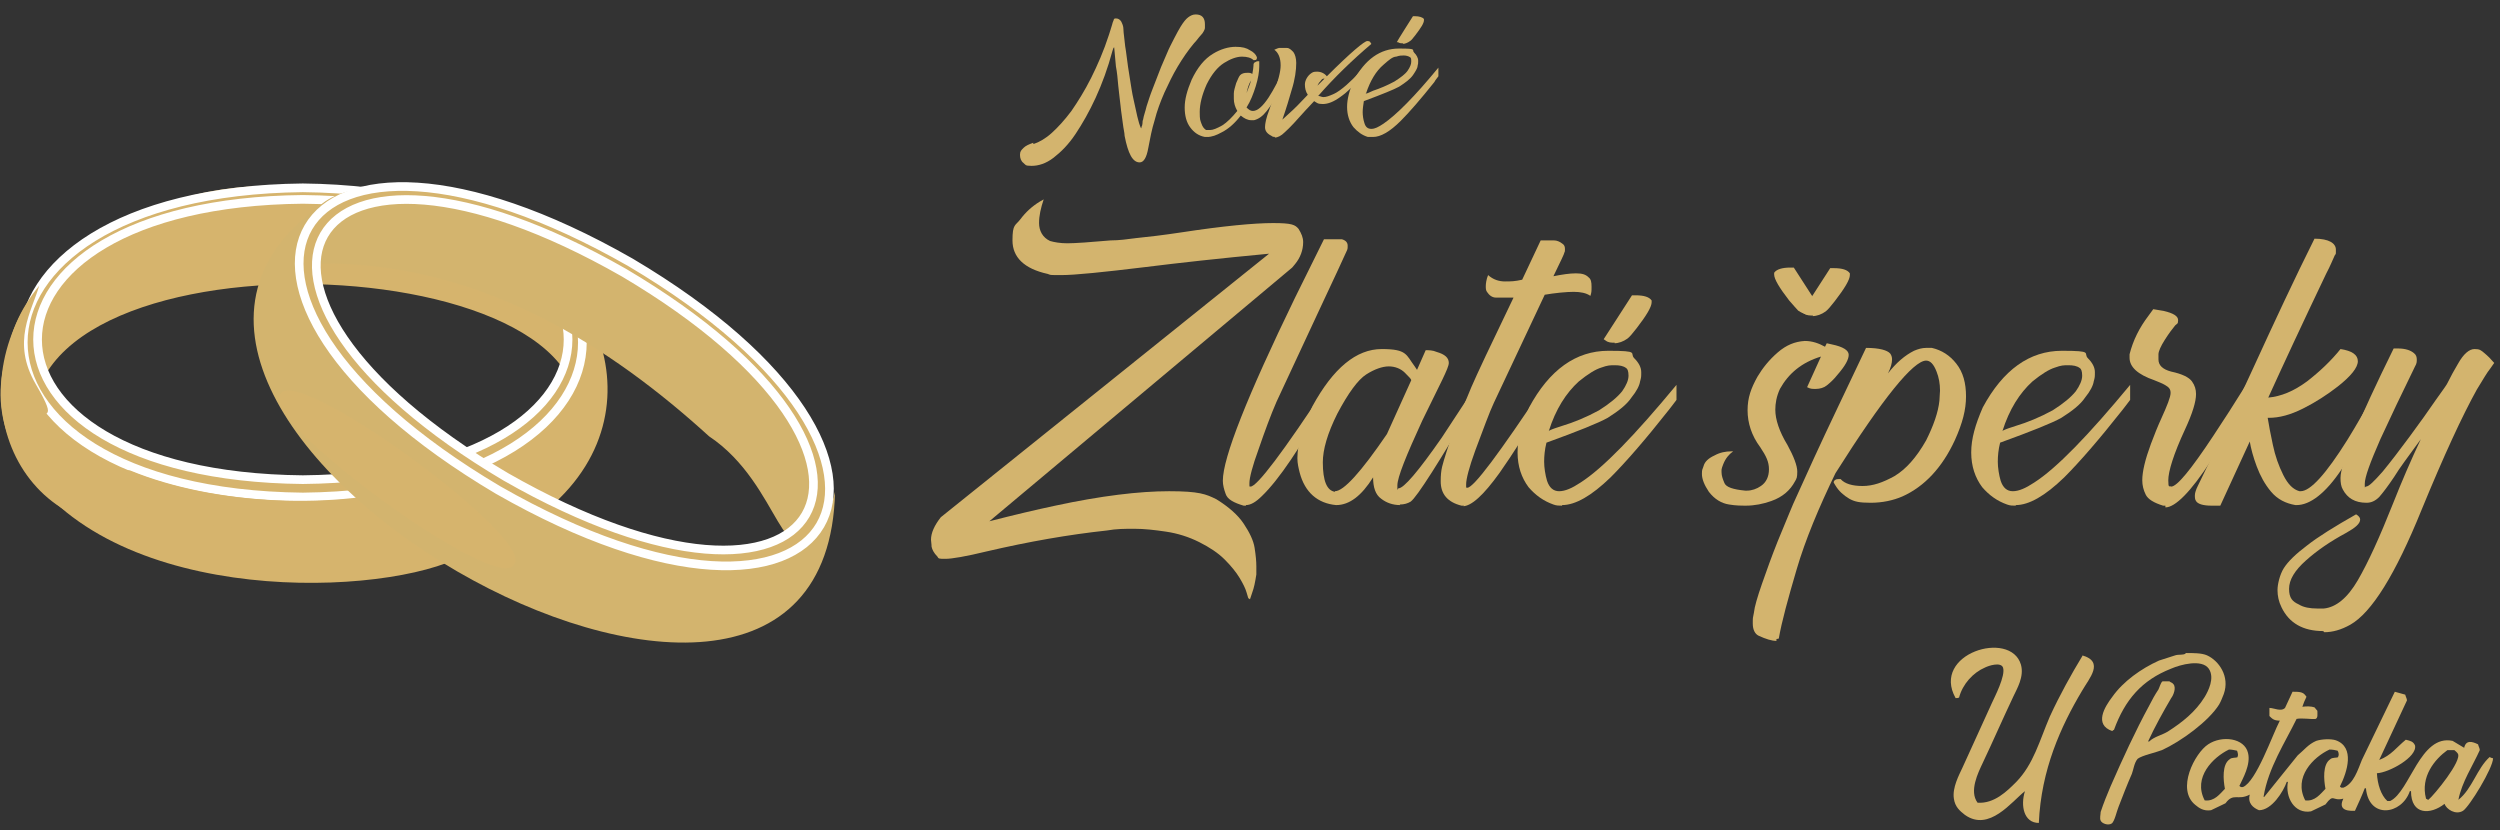 <?xml version="1.0" encoding="UTF-8"?>
<svg id="Vrstva_1" data-name="Vrstva 1" xmlns="http://www.w3.org/2000/svg" version="1.1" viewBox="0 0 432.6 143.7">
  <rect x="0" y="0" width="432.6" height="143.7" fill="#333333" stroke="none"/>
  <defs>
    <style>
      .cls-1, .cls-2, .cls-3, .cls-4 {
        fill: #d6b46d;
      }

      .cls-1, .cls-3, .cls-5, .cls-6, .cls-4 {
        stroke-width: 0px;
      }

      .cls-2 {
        stroke: #fff;
      }

      .cls-2, .cls-7 {
        stroke-miterlimit: 10;
        stroke-width: 1.5px;
      }

      .cls-8, .cls-3, .cls-4 {
        isolation: isolate;
      }

      .cls-3, .cls-4 {
        mix-blend-mode: screen;
      }

      .cls-5, .cls-6 {
        fill: #d3b46e;
      }

      .cls-7 {
        fill: none;
        stroke: #d3b46e;
      }

      .cls-6, .cls-4 {
        fill-rule: evenodd;
      }

      .cls-9 {
        display: none;
      }
    </style>
  </defs>
  <g class="cls-8">
    <g id="main_font" data-name="main font">
      <g class="cls-9">
        <path class="cls-1" d="M210.9,99.9l-.3-1c-.2-.7-.6-1.5-1.2-2.5-.6-1-1.5-2.1-2.6-3.2s-2.6-2.1-4.4-3c-1.8-.9-3.7-1.5-5.7-1.8s-3.8-.5-5.5-.5-3.1,0-4.8.3c-6.5.7-13.4,1.9-20.7,3.6-3.7.9-6.1,1.3-7.2,1.3s-1.2,0-1.4-.4c-.6-.6-.9-1.2-1-1.7,0-.5-.1-.9-.1-1.2,0-1.2.6-2.5,1.7-3.9l56.8-45.6c-8.5.8-15.7,1.6-21.3,2.3-7.4.9-12.3,1.4-14.6,1.4s-1.8,0-2.4-.2c-4.1-.9-6.1-2.9-6.1-5.8s.5-2.5,1.4-3.7,2-2.2,3.3-3l.7-.4c-.5,1.5-.8,2.8-.8,4.1s.6,2.5,1.9,3.1c.7.2,1.7.4,3,.4s4.1-.2,7.5-.5c1.4,0,2.9-.2,4.4-.4,2-.2,4.6-.5,7.9-1,7.2-1.1,12.5-1.6,15.8-1.6s3.8.3,4.4,1c.5.8.8,1.5.8,2.3,0,1.4-.5,2.7-1.4,3.8l-.5.6-52.4,43.9c4.3-1.1,8.1-2,11.4-2.7,7.9-1.7,14.5-2.5,19.7-2.5s6.4.5,8.2,1.4c2.1,1.3,3.7,2.7,4.7,4.2s1.7,2.9,1.9,4.2c.2,1.3.3,2.3.3,3.2v1.4c-.2,1.3-.4,2.3-.7,3.1l-.4,1.2-.3-.2Z"/>
        <path class="cls-1" d="M210.6,83.8h-.4c-1.7-.5-2.8-1.1-3.1-2-.3-.8-.5-1.6-.5-2.3,0-4,4.2-14.6,12.5-31.7l5-10.1h1.3c.9,0,1.5,0,1.8,0,.7.2,1,.6,1,1.1s0,.6-.2,1c-.5,1.1-2,4.4-4.6,9.9l-7.5,16.1c-1,2.3-2,5-3.1,8.2-1.1,3-1.6,5-1.6,5.9s0,.5.2.6c1.1,0,5.6-5.9,13.4-17.8l-.2,2.9c-4.6,8.2-8.3,13.7-11.2,16.5-1.1,1.1-2,1.6-2.8,1.6h0Z"/>
        <path class="cls-1" d="M237.3,83.7c-1.3,0-2.4-.4-3.3-1.1-1-.7-1.4-2-1.4-3.7-2,3.2-4.1,4.8-6.4,4.8-3.2-.3-5.4-2.2-6.3-5.6-.2-.8-.4-1.6-.4-2.5,0-2.5.9-5.5,2.6-9,3.6-6.6,7.6-9.9,12-9.9s4.2,1,5.7,3l.4.6,1.5-3.4c.6,0,1.2,0,1.9.3,1.4.4,2.1,1,2.1,1.9s-1.5,3.6-4.6,10c-2.8,6.1-4.3,9.8-4.3,11.2s0,.5.2.5c.9,0,3.4-2.9,7.5-8.8l6.1-9.3v2.4c-6.6,11.2-10.4,17.2-11.5,18-.5.3-1.1.5-1.9.5h0ZM225.9,81.4c1.5,0,4.5-3.3,9-9.9,1.7-3.8,3.1-6.9,4.2-9.3,0-.2-.4-.6-1.1-1.3-.7-.7-1.7-1.1-2.8-1.1s-2.5.5-3.9,1.4-3.1,3.2-5,6.8c-1.7,3.4-2.5,6.2-2.5,8.4,0,3.2.7,4.9,2.1,5.1h0Z"/>
        <path class="cls-1" d="M248.2,83.8h-.4c-2.4-.6-3.6-2-3.6-4.2s.3-2.8,1-5.1c.7-2.3,2.1-6,4.3-11.2.9-2.1,3.3-7.2,7.3-15.5h-3c-.7,0-1.2-.4-1.6-1-.2-.3-.2-.6-.2-1s.1-1.2.4-1.9c.9.8,1.9,1.1,2.9,1.1s1.7,0,3-.3l3.2-6.8h2.3c.5,0,1,.2,1.5.6.3.2.4.5.4.9s0,.4-.1.6c-.1.2-.7,1.6-1.9,4.1,1.5-.3,2.8-.5,3.9-.5s1.7.2,2.2.7c.4.3.5.8.5,1.6s0,1-.2,1.6c-.7-.5-1.7-.7-2.9-.7s-3.3.2-5,.5c-1.5,3.2-3.1,6.6-4.8,10.2-1.9,4-3.2,6.8-4,8.5s-1.8,4.5-3.2,8.2c-1.1,3-1.6,5-1.6,5.9s0,.5.2.6c1.1,0,5.5-5.9,13.4-17.8l-.2,2.9-1.1,2c-2,3.6-4.2,7-6.5,10.3-2.8,3.9-4.9,5.8-6.4,5.8h.2Z"/>
        <path class="cls-1" d="M265.2,83.8c-.5,0-1,0-1.5-.2-1.7-.6-3.1-1.6-4.3-3-1.2-1.6-1.9-3.6-1.9-6s.7-4.8,2-7.8c3.5-6.5,8.1-9.8,13.7-9.8s3.6.4,4.5,1.3c.8.8,1.2,1.6,1.2,2.4s0,.9-.2,1.6c-.1.7-.6,1.7-1.5,2.8-.8,1.2-2.2,2.3-4.1,3.5-1.6.9-5.1,2.3-10.6,4.3-.3,1.2-.4,2.3-.4,3.3s.2,2.3.5,3.3c.4,1.2,1.1,1.8,2.1,1.8s2.2-.5,3.7-1.5c3.9-2.5,9.4-8.2,16.6-16.9v2.6c-.4.5-.8,1.1-1.3,1.7-4.1,5.2-7.5,9.1-10.1,11.7-3.3,3.2-6.1,4.8-8.4,4.8h0ZM263.1,70.8c.6-.3,1.3-.5,2.2-.8,2-.6,4.2-1.5,6.4-2.7,1.9-1.2,3.2-2.3,4-3.3.7-1,1.1-1.9,1.1-2.7s-.2-1.2-.4-1.3c-.5-.4-1.2-.5-2-.5s-1.2,0-2.3.4c-1,.3-2.3,1.1-3.9,2.4-2.2,2-4,4.8-5.2,8.6h0ZM274.4,55.7c-.6,0-1.1,0-1.6-.4l-.3-.2,4.9-7.6h.6c1.5,0,2.4.3,2.8.9v.3c0,.8-.9,2.3-2.6,4.5-.7.9-1.2,1.5-1.6,1.8-.7.5-1.5.8-2.3.8h.1Z"/>
        <path class="cls-1" d="M296.9,83.8c-.5,0-1.5,0-2.7-.2-1.3-.2-2.5-.9-3.5-2.2-.8-1.2-1.2-2.2-1.2-3.1s.1-.7.3-1.4c.2-.7.8-1.3,1.9-1.8.9-.5,1.9-.7,2.9-.7h.3c-.7.5-1.3,1.2-1.7,2.2s-.3,1-.3,1.5.2,1.1.5,1.8c.3.7,1.5,1.1,3.6,1.3h.3c.8,0,1.7-.3,2.4-.8.9-.6,1.4-1.6,1.4-2.9s-.5-2.3-1.5-3.8c-1.5-2-2.2-4.2-2.2-6.4s.6-3.8,1.7-5.8c.9-1.5,2-2.9,3.5-4.2,1.5-1.3,3-1.9,4.7-2,1.3,0,2.4.4,3.5,1l.3-.6.9.2c1.9.4,2.9,1,2.9,1.8s-.6,1.9-1.9,3.4c-.7.9-1.4,1.5-1.9,1.9s-1.2.6-1.9.6-.9,0-1.5-.3l2.4-5.3c-3.3,1-5.6,2.9-7.1,5.6-.6,1.3-.8,2.5-.8,3.6,0,1.7.7,3.8,2.1,6.1,1.1,2,1.7,3.6,1.7,4.6s-.1,1.2-.4,1.7c-.8,1.5-2.1,2.7-4.1,3.4-1.4.5-2.9.8-4.4.8h-.2Z"/>
        <path class="cls-1" d="M302.3,107.3c-.8,0-1.8-.3-3.1-.9-.6-.3-1-1-1-2.1s0-.9.2-1.9c.1-1,.6-2.7,1.4-5s1.7-4.8,2.7-7.3c1.7-4.1,2.7-6.6,3.1-7.4,1.8-4,4.2-9.3,7.4-16l4.8-10.1c2.3,0,3.7.4,4.2,1,.2.3.3.6.3,1,0,.6-.2,1.4-.7,2.4,1.4-1.8,2.9-3.1,4.5-3.9.7-.3,1.4-.5,2.1-.5s.7,0,1,0c1.7.4,3.1,1.3,4.2,2.7,1.2,1.5,1.7,3.4,1.7,5.7s-.6,4.6-1.9,7.5c-2.2,4.8-5.3,8.1-9.1,9.8-1.6.7-3.5,1.1-5.5,1.1s-2.8-.2-3.7-.7c-1-.6-1.8-1.3-2.4-2.3-.2-.3-.3-.5-.3-.5,0,0,0-.3.2-.4.2-.2.5-.2.7-.2s.2,0,.3,0c.7.8,2,1.2,3.8,1.2s3.5-.6,5.5-1.7c2-1.2,3.8-3.2,5.5-6.2,1.3-2.6,2.1-4.9,2.3-6.9,0-.6.1-1.2.1-1.7,0-1.2-.2-2.3-.6-3.3-.5-1.3-1.1-1.9-1.8-1.9-2.2,0-7.5,6.5-15.7,19.5-2.9,6-5.2,11.5-6.7,16.6s-2.6,9.1-3.1,12c-.1,0-.3.1-.7.1h.3Z"/>
        <path class="cls-1" d="M343.7,83.8c-.5,0-1,0-1.5-.2-1.7-.6-3.1-1.6-4.3-3-1.2-1.6-1.9-3.6-1.9-6s.7-4.8,2-7.8c3.5-6.5,8.1-9.8,13.7-9.8s3.6.4,4.5,1.3c.8.8,1.2,1.6,1.2,2.4s0,.9-.2,1.6c-.1.7-.6,1.7-1.5,2.8-.8,1.2-2.2,2.3-4.1,3.5-1.6.9-5.1,2.3-10.6,4.3-.3,1.2-.4,2.3-.4,3.3s.2,2.3.5,3.3c.4,1.2,1.1,1.8,2.1,1.8s2.2-.5,3.7-1.5c3.9-2.5,9.4-8.2,16.6-16.9v2.6c-.4.5-.8,1.1-1.3,1.7-4.1,5.2-7.5,9.1-10.1,11.7-3.3,3.2-6.1,4.8-8.4,4.8h0ZM341.6,70.8c.6-.3,1.3-.5,2.2-.8,2-.6,4.2-1.5,6.4-2.7,1.9-1.2,3.2-2.3,4-3.3.7-1,1.1-1.9,1.1-2.7s-.2-1.2-.4-1.3c-.5-.4-1.2-.5-2-.5s-1.2,0-2.3.4c-1,.3-2.3,1.1-3.9,2.4-2.2,2-4,4.8-5.2,8.6h0Z"/>
        <path class="cls-1" d="M369.6,83.8h-.4c-1.6-.5-2.6-1.1-3-1.9s-.6-1.6-.6-2.5c0-1.5.5-3.6,1.5-6.3.6-1.6,1.2-3.1,1.8-4.4,1-2.2,1.6-3.7,1.6-4.4s-.3-1-1-1.4c-.5-.3-1.1-.5-1.8-.8-2.9-1-4.3-2.3-4.3-3.9s0-.4,0-.6c.6-2.4,1.7-4.6,3.3-6.7l.8-1.1,1.8.3c1.7.4,2.5.9,2.5,1.6s-.2.6-.5.9c-.5.6-1.1,1.4-1.8,2.5-.7,1.1-1.1,2-1.1,2.5v.9c0,1,.7,1.7,2.2,2.1,1.9.4,3.1,1,3.6,1.7s.7,1.4.7,2.2c0,1.3-.6,3.3-1.9,6.1-2,4.3-2.9,7.3-2.9,8.8s.2.9.5,1.1h0c1,0,3.4-2.9,7.3-8.8,1.6-2.4,3.6-5.5,5.9-9.2l.4,3c-2.8,4.6-5.1,8.1-6.7,10.5-3.5,5.4-6.2,8.1-7.9,8.1v-.3Z"/>
        <path class="cls-1" d="M377.7,83.8c-1.5,0-2.4-.3-2.7-.8-.2-.3-.2-.6-.2-1s.2-1,.5-1.6c3-6.1,6.1-12.8,9.5-20.2,3.8-8.3,7.3-15.8,10.7-22.6,2.5,0,3.7.8,3.7,1.9s0,.6-.2,1c-.3.6-.7,1.7-1.5,3.2-4.2,8.8-7.5,15.9-10,21.4,2.2-.2,4.4-1.1,6.7-2.8,2.2-1.7,4.2-3.6,5.8-5.6,2,.3,3,1,3,2.1s-1.2,2.6-3.5,4.4c-1.8,1.4-3.8,2.7-6,3.8-2.2,1.1-4.1,1.6-5.9,1.6h-.2c.2,1.3.5,2.8.9,4.7.4,1.9,1,3.6,1.8,5.2s1.7,2.5,2.8,2.8h.2c1.7,0,4.4-3,8.1-8.9,1.5-2.4,3.3-5.6,5.5-9.5l.2,2.4-.9,1.9c-1.8,3.9-3.7,7.3-5.8,10.3-2.8,4.2-5.5,6.2-7.8,6.2h-.2c-1.7-.3-3.1-1-4.2-2.3s-1.9-2.8-2.5-4.4-1-3.1-1.2-4.3l-5.1,11.1h-1.5Z"/>
        <path class="cls-1" d="M396.9,105.6c-3.5,0-5.9-1.4-7.2-4.1-.5-1-.7-2-.7-3s.4-2.7,1.1-3.8c.7-1.1,2-2.4,4-3.9,1.9-1.5,4.8-3.3,8.5-5.4.5.3.7.6.7.9,0,.7-.8,1.4-2.4,2.3-2.8,1.5-5.1,3.1-7,4.8-1.9,1.7-2.9,3.3-2.9,4.9s.6,2.2,1.7,2.7c.8.5,1.9.7,3.2.7s.7,0,1.1,0c2.1-.2,4.1-1.8,5.9-4.9s3.8-7.5,6.1-13.3c1.5-3.8,3.1-7.5,4.8-11.1-2.1,2.9-3.7,5-4.6,6.5-1,1.5-1.9,2.7-2.6,3.5-.7.7-1.4,1-2.2,1-2,0-3.3-.8-4.1-2.3-.3-.5-.4-1.2-.4-2,0-2.5,3.1-10,9.2-22.4h.7c1.3,0,2.2.3,2.8.8.4.3.5.7.5,1.1s0,.7-.3,1.2c-2.3,4.7-4.3,8.9-6,12.6-1.8,4.1-2.7,6.6-2.7,7.7s0,.5.2.5c.5,0,1.4-.9,2.9-2.6,1.4-1.7,3-3.8,4.7-6.1,1.7-2.3,3.2-4.4,4.5-6.3,1.3-1.8,2-2.8,2-2.9.6-1.2,1.2-2.3,1.8-3.3,1-1.8,2-2.6,2.9-2.6s1.1.2,1.7.7,1.1,1,1.7,1.7l-.7,1c-.5.6-1.2,1.8-2.3,3.6-2.5,4.5-5.7,11.4-9.6,20.9-4.5,11.1-8.6,17.7-12.3,19.8-1.6.9-3.1,1.3-4.5,1.3l-.2-.2Z"/>
      </g>
      <g>
        <path class="cls-5" d="M216,103.5l-.3-1c-.2-.7-.6-1.5-1.2-2.5-.6-1-1.5-2.1-2.6-3.2s-2.6-2.1-4.4-3c-1.8-.9-3.7-1.5-5.7-1.8s-3.8-.5-5.5-.5-3.1,0-4.8.3c-6.5.7-13.4,1.9-20.7,3.6-3.7.9-6.1,1.3-7.2,1.3s-1.2,0-1.4-.4c-.6-.6-.9-1.2-1-1.7,0-.5-.1-.9-.1-1.2,0-1.2.6-2.5,1.7-3.9l56.8-45.6c-8.5.8-15.7,1.6-21.3,2.3-7.4.9-12.3,1.4-14.6,1.4s-1.8,0-2.4-.2c-4.1-.9-6.1-2.9-6.1-5.8s.5-2.5,1.4-3.7,2-2.2,3.3-3l.7-.4c-.5,1.5-.8,2.8-.8,4.1s.6,2.5,1.9,3.1c.7.2,1.7.4,3,.4s4.1-.2,7.5-.5c1.4,0,2.9-.2,4.4-.4,2-.2,4.6-.5,7.9-1,7.2-1.1,12.5-1.6,15.8-1.6s3.8.3,4.4,1c.5.8.8,1.5.8,2.3,0,1.4-.5,2.7-1.4,3.8l-.5.6-52.4,43.9c4.3-1.1,8.1-2,11.4-2.7,7.9-1.7,14.5-2.5,19.7-2.5s6.4.5,8.2,1.4c2.1,1.3,3.7,2.7,4.7,4.2s1.7,2.9,1.9,4.2c.2,1.3.3,2.3.3,3.2v1.4c-.2,1.3-.4,2.3-.7,3.1l-.4,1.2-.3-.2Z"/>
        <path class="cls-5" d="M215.6,87.5h-.4c-1.7-.5-2.8-1.1-3.1-2-.3-.8-.5-1.6-.5-2.3,0-4,4.2-14.6,12.5-31.7l5-10.1h1.3c.9,0,1.5,0,1.8,0,.7.2,1,.6,1,1.1s0,.6-.2,1c-.5,1.1-2,4.4-4.6,9.9l-7.5,16.1c-1,2.3-2,5-3.1,8.2-1.1,3-1.6,5-1.6,5.9s0,.5.2.6c1.1,0,5.6-5.9,13.4-17.8l-.2,2.9c-4.6,8.2-8.3,13.7-11.2,16.5-1.1,1.1-2,1.6-2.8,1.6h0Z"/>
        <path class="cls-5" d="M242.3,87.4c-1.3,0-2.4-.4-3.3-1.1-1-.7-1.4-2-1.4-3.7-2,3.2-4.1,4.8-6.4,4.8-3.2-.3-5.4-2.2-6.3-5.6-.2-.8-.4-1.6-.4-2.5,0-2.5.9-5.5,2.6-9,3.6-6.6,7.6-9.9,12-9.9s4.2,1,5.7,3l.4.6,1.5-3.4c.6,0,1.2,0,1.9.3,1.4.4,2.1,1,2.1,1.9s-1.5,3.6-4.6,10c-2.8,6.1-4.3,9.8-4.3,11.2s0,.5.2.5c.9,0,3.4-2.9,7.5-8.8l6.1-9.3v2.4c-6.6,11.2-10.4,17.2-11.5,18-.5.3-1.1.5-1.9.5h0ZM231,85c1.5,0,4.5-3.3,9-9.9,1.7-3.8,3.1-6.9,4.2-9.3,0-.2-.4-.6-1.1-1.3-.7-.7-1.7-1.1-2.8-1.1s-2.5.5-3.9,1.4-3.1,3.2-5,6.8c-1.7,3.4-2.5,6.2-2.5,8.4,0,3.2.7,4.9,2.1,5.1h0Z"/>
        <path class="cls-5" d="M253.3,87.5h-.4c-2.4-.6-3.6-2-3.6-4.2s.3-2.8,1-5.1c.7-2.3,2.1-6,4.3-11.2.9-2.1,3.3-7.2,7.3-15.5h-3c-.7,0-1.2-.4-1.6-1-.2-.3-.2-.6-.2-1s.1-1.2.4-1.9c.9.8,1.9,1.1,2.9,1.1s1.7,0,3-.3l3.2-6.8h2.3c.5,0,1,.2,1.5.6.3.2.4.5.4.9s0,.4-.1.6c0,.2-.7,1.6-1.9,4.1,1.5-.3,2.8-.5,3.9-.5s1.7.2,2.2.7c.4.3.5.8.5,1.6s0,1-.2,1.6c-.7-.5-1.7-.7-2.9-.7s-3.3.2-5,.5c-1.5,3.2-3.1,6.6-4.8,10.2-1.9,4-3.2,6.8-4,8.5s-1.8,4.5-3.2,8.2c-1.1,3-1.6,5-1.6,5.9s0,.5.2.6c1.1,0,5.5-5.9,13.4-17.8l-.2,2.9-1.1,2c-2,3.6-4.2,7-6.5,10.3-2.8,3.9-4.9,5.8-6.4,5.8h.2Z"/>
        <path class="cls-5" d="M270.3,87.5c-.5,0-1,0-1.5-.2-1.7-.6-3.1-1.6-4.3-3-1.2-1.6-1.9-3.6-1.9-6s.7-4.8,2-7.8c3.5-6.5,8.1-9.8,13.7-9.8s3.6.4,4.5,1.3c.8.8,1.2,1.6,1.2,2.4s0,.9-.2,1.6c-.1.7-.6,1.7-1.5,2.8-.8,1.2-2.2,2.3-4.1,3.5-1.6.9-5.1,2.3-10.6,4.3-.3,1.2-.4,2.3-.4,3.3s.2,2.3.5,3.3c.4,1.2,1.1,1.8,2.1,1.8s2.2-.5,3.7-1.5c3.9-2.5,9.4-8.2,16.6-16.9v2.6c-.4.5-.8,1.1-1.3,1.7-4.1,5.2-7.5,9.1-10.1,11.7-3.3,3.2-6.1,4.8-8.4,4.8h0ZM268.1,74.5c.6-.3,1.3-.5,2.2-.8,2-.6,4.2-1.5,6.4-2.7,1.9-1.2,3.2-2.3,4-3.3.7-1,1.1-1.9,1.1-2.7s-.2-1.2-.4-1.3c-.5-.4-1.2-.5-2-.5s-1.2,0-2.3.4c-1,.3-2.3,1.1-3.9,2.4-2.2,2-4,4.8-5.2,8.6h0ZM279.4,59.3c-.6,0-1.1,0-1.6-.4l-.3-.2,4.9-7.6h.6c1.5,0,2.4.3,2.8.9v.3c0,.8-.9,2.3-2.6,4.5-.7.9-1.2,1.5-1.6,1.8-.7.5-1.5.8-2.3.8h.1Z"/>
        <path class="cls-5" d="M301.9,87.5c-.5,0-1.5,0-2.7-.2-1.3-.2-2.5-.9-3.5-2.2-.8-1.2-1.2-2.2-1.2-3.1s.1-.7.3-1.4c.2-.7.8-1.3,1.9-1.8.9-.5,1.9-.7,2.9-.7h.3c-.7.5-1.3,1.2-1.7,2.2s-.3,1-.3,1.5.2,1.1.5,1.8c.3.7,1.5,1.1,3.6,1.3h.3c.8,0,1.7-.3,2.4-.8.9-.6,1.4-1.6,1.4-2.9s-.5-2.3-1.5-3.8c-1.5-2-2.2-4.2-2.2-6.4s.6-3.8,1.7-5.8c.9-1.5,2-2.9,3.5-4.2,1.5-1.3,3-1.9,4.7-2,1.3,0,2.4.4,3.5,1l.3-.6.9.2c1.9.4,2.9,1,2.9,1.8s-.6,1.9-1.9,3.4c-.7.9-1.4,1.5-1.9,1.9s-1.2.6-1.9.6-.9,0-1.5-.3l2.4-5.3c-3.3,1-5.6,2.9-7.1,5.6-.6,1.3-.8,2.5-.8,3.6,0,1.7.7,3.8,2.1,6.1,1.1,2,1.7,3.6,1.7,4.6s-.1,1.2-.4,1.7c-.8,1.5-2.1,2.7-4.1,3.4-1.4.5-2.9.8-4.4.8h-.2Z"/>
        <path class="cls-5" d="M307.4,110.9c-.8,0-1.8-.3-3.1-.9-.6-.3-1-1-1-2.1s0-.9.2-1.9c.1-1,.6-2.7,1.4-5s1.7-4.8,2.7-7.3c1.7-4.1,2.7-6.6,3.1-7.4,1.8-4,4.2-9.3,7.4-16l4.8-10.1c2.3,0,3.7.4,4.2,1,.2.3.3.6.3,1,0,.6-.2,1.4-.7,2.4,1.4-1.8,2.9-3.1,4.5-3.9.7-.3,1.4-.5,2.1-.5s.7,0,1,0c1.7.4,3.1,1.3,4.2,2.7,1.2,1.5,1.7,3.4,1.7,5.7s-.6,4.6-1.9,7.5c-2.2,4.8-5.3,8.1-9.1,9.8-1.6.7-3.5,1.1-5.5,1.1s-2.8-.2-3.7-.7c-1-.6-1.8-1.3-2.4-2.3-.2-.3-.3-.5-.3-.5,0,0,0-.3.2-.4.2-.2.5-.2.7-.2s.2,0,.3,0c.7.8,2,1.2,3.8,1.2s3.5-.6,5.5-1.7c2-1.2,3.8-3.2,5.5-6.2,1.3-2.6,2.1-4.9,2.3-6.9,0-.6.1-1.2.1-1.7,0-1.2-.2-2.3-.6-3.3-.5-1.3-1.1-1.9-1.8-1.9-2.2,0-7.5,6.5-15.7,19.5-2.9,6-5.2,11.5-6.7,16.6s-2.6,9.1-3.1,12c-.1,0-.3.1-.7.1h.3Z"/>
        <path class="cls-5" d="M348.8,87.5c-.5,0-1,0-1.5-.2-1.7-.6-3.1-1.6-4.3-3-1.2-1.6-1.9-3.6-1.9-6s.7-4.8,2-7.8c3.5-6.5,8.1-9.8,13.7-9.8s3.6.4,4.5,1.3c.8.8,1.2,1.6,1.2,2.4s0,.9-.2,1.6c-.1.7-.6,1.7-1.5,2.8-.8,1.2-2.2,2.3-4.1,3.5-1.6.9-5.1,2.3-10.6,4.3-.3,1.2-.4,2.3-.4,3.3s.2,2.3.5,3.3c.4,1.2,1.1,1.8,2.1,1.8s2.2-.5,3.7-1.5c3.9-2.5,9.4-8.2,16.6-16.9v2.6c-.4.5-.8,1.1-1.3,1.7-4.1,5.2-7.5,9.1-10.1,11.7-3.3,3.2-6.1,4.8-8.4,4.8h0ZM346.6,74.5c.6-.3,1.3-.5,2.2-.8,2-.6,4.2-1.5,6.4-2.7,1.9-1.2,3.2-2.3,4-3.3.7-1,1.1-1.9,1.1-2.7s-.2-1.2-.4-1.3c-.5-.4-1.2-.5-2-.5s-1.2,0-2.3.4c-1,.3-2.3,1.1-3.9,2.4-2.2,2-4,4.8-5.2,8.6h0Z"/>
        <path class="cls-5" d="M374.7,87.5h-.4c-1.6-.5-2.6-1.1-3-1.9s-.6-1.6-.6-2.5c0-1.5.5-3.6,1.5-6.3.6-1.6,1.2-3.1,1.8-4.4,1-2.2,1.6-3.7,1.6-4.4s-.3-1-1-1.4c-.5-.3-1.1-.5-1.8-.8-2.9-1-4.3-2.3-4.3-3.9s0-.4,0-.6c.6-2.4,1.7-4.6,3.3-6.7l.8-1.1,1.8.3c1.7.4,2.5.9,2.5,1.6s-.2.6-.5.9c-.5.6-1.1,1.4-1.8,2.5-.7,1.1-1.1,2-1.1,2.5v.9c0,1,.7,1.7,2.2,2.1,1.9.4,3.1,1,3.6,1.7s.7,1.4.7,2.2c0,1.3-.6,3.3-1.9,6.1-2,4.3-2.9,7.3-2.9,8.8s.2.9.5,1.1h0c1,0,3.4-2.9,7.3-8.8,1.6-2.4,3.6-5.5,5.9-9.2l.4,3c-2.8,4.6-5.1,8.1-6.7,10.5-3.5,5.4-6.2,8.1-7.9,8.1v-.3Z"/>
        <path class="cls-5" d="M382.7,87.5c-1.5,0-2.4-.3-2.7-.8-.2-.3-.2-.6-.2-1s.2-1,.5-1.6c3-6.1,6.1-12.8,9.5-20.2,3.8-8.3,7.3-15.8,10.7-22.6,2.5,0,3.7.8,3.7,1.9s0,.6-.2,1c-.3.6-.7,1.7-1.5,3.2-4.2,8.8-7.5,15.9-10,21.4,2.2-.2,4.4-1.1,6.7-2.8,2.2-1.7,4.2-3.6,5.8-5.6,2,.3,3,1,3,2.1s-1.2,2.6-3.5,4.4c-1.8,1.4-3.8,2.7-6,3.8-2.2,1.1-4.1,1.6-5.9,1.6h-.2c.2,1.3.5,2.8.9,4.7.4,1.9,1,3.6,1.8,5.2s1.7,2.5,2.8,2.8h.2c1.7,0,4.4-3,8.1-8.9,1.5-2.4,3.3-5.6,5.5-9.5l.2,2.4-.9,1.9c-1.8,3.9-3.7,7.3-5.8,10.3-2.8,4.2-5.5,6.2-7.8,6.2h-.2c-1.7-.3-3.1-1-4.2-2.3s-1.9-2.8-2.5-4.4-1-3.1-1.2-4.3l-5.1,11.1h-1.5Z"/>
        <path class="cls-5" d="M402,109.2c-3.5,0-5.9-1.4-7.2-4.1-.5-1-.7-2-.7-3s.4-2.7,1.1-3.8c.7-1.1,2-2.4,4-3.9,1.9-1.5,4.8-3.3,8.5-5.4.5.3.7.6.7.9,0,.7-.8,1.4-2.4,2.3-2.8,1.5-5.1,3.1-7,4.8-1.9,1.7-2.9,3.3-2.9,4.9s.6,2.2,1.7,2.7c.8.5,1.9.7,3.2.7s.7,0,1.1,0c2.1-.2,4.1-1.8,5.9-4.9s3.8-7.5,6.1-13.3c1.5-3.8,3.1-7.5,4.8-11.1-2.1,2.9-3.7,5-4.6,6.5-1,1.5-1.9,2.7-2.6,3.5-.7.7-1.4,1-2.2,1-2,0-3.3-.8-4.1-2.3-.3-.5-.4-1.2-.4-2,0-2.5,3.1-10,9.2-22.4h.7c1.3,0,2.2.3,2.8.8.4.3.5.7.5,1.1s0,.7-.3,1.2c-2.3,4.7-4.3,8.9-6,12.6-1.8,4.1-2.7,6.6-2.7,7.7s0,.5.2.5c.5,0,1.4-.9,2.9-2.6,1.4-1.7,3-3.8,4.7-6.1,1.7-2.3,3.2-4.4,4.5-6.3,1.3-1.8,2-2.8,2-2.9.6-1.2,1.2-2.3,1.8-3.3,1-1.8,2-2.6,2.9-2.6s1.1.2,1.7.7,1.1,1,1.7,1.7l-.7,1c-.5.6-1.2,1.8-2.3,3.6-2.5,4.5-5.7,11.4-9.6,20.9-4.5,11.1-8.6,17.7-12.3,19.8-1.6.9-3.1,1.3-4.5,1.3l-.2-.2Z"/>
      </g>
      <path class="cls-5" d="M313.7,54.6c-.6,0-1.1,0-1.6-.4l-.3-.2,4.9-7.6h.6c1.5,0,2.4.3,2.8.9v.3c0,.8-.9,2.3-2.6,4.5-.7.9-1.2,1.5-1.6,1.8-.7.5-1.5.8-2.3.8h.1Z"/>
      <path class="cls-5" d="M311.2,53.8c-.3-.3-.8-.9-1.6-1.8-1.7-2.2-2.6-3.7-2.6-4.5s0-.2,0-.3c.4-.6,1.4-.9,2.8-.9h.6l4.9,7.6-.3.2c-.5.3-1,.4-1.6.4-.9,0-1.6-.3-2.3-.8h.1Z"/>
    </g>
    <g id="u_potoka_03" data-name="u potoka 03">
      <path class="cls-6" d="M378.2,113c1.4,0,2.8,0,3.7.4,2,.9,4,3.6,2.9,6.7-.2.5-.5,1.3-.8,1.8-1.8,2.9-6.6,6.4-9.9,7.9-1,.4-3.4.9-4.2,1.5-.6.7-.7,1.8-1,2.6-.8,1.8-1.6,3.9-2.3,5.7-.3.7-.7,2.6-1.2,2.9-.6.4-1.7,0-1.9-.5-.2-.4,0-1.1,0-1.5.5-1.5,1.1-3,1.7-4.4,2.1-4.8,4.3-9.6,6.7-14,.5-1,1-1.9,1.6-2.8.2-.4.4-1.2.7-1.4h1.2c.2.2.5.2.7.5.5.6,0,1.9-.4,2.4-1.4,2.4-2.8,4.9-4,7.5h.2c.8-.8,2.2-1.1,3.2-1.7,2.5-1.6,4.8-3.4,6.4-6,.6-1,1.8-3.3.7-4.9-1.2-1.7-4.9-.7-6.5,0-5.1,2-8,5.4-9.9,10.6-.1,0-.2.1-.3.2-3.2-1.1-1.3-4.2,0-5.9,1.9-2.7,5-4.9,8.1-6.3.9-.3,1.9-.6,2.8-.9.6-.2,1.3,0,1.8-.3h0Z"/>
      <path class="cls-6" d="M391.7,137.8c.8-4.9,3.7-9.3,5.7-13.4.9-.2,2.6.1,3.3,0,.4-.2.3-.7.3-1.4-.2-.2-.3-.4-.5-.6-.6-.2-1.4-.2-2.1-.1.2-.6.4-1.1.7-1.7,0-.1-.1-.2-.2-.3-.4-.6-1.2-.6-2.2-.6-.4.9-.9,1.9-1.3,2.8-.7.7-1.9,0-2.7,0v1.4c.5.5.8.8,1.8.8-1.3,2.5-4.1,10.6-6.4,11.5h-.3s-.2-.1-.3-.2c.6-1.3,2-3.7,1.5-5.7-.6-2.6-4.5-3.1-6.9-1.5-2.3,1.5-5.6,7.8-2.2,10.5.6.5,1.4,1.1,2.7.9.8-.4,1.7-.8,2.5-1.2,1.4-1.9,2.1-.4,4.2-1.5-.4,1.5.6,2.3,1.6,2.7,2.2,0,4.2-3.2,4.8-4.9h.2c-.5,2.6,1.1,5.6,4,5.1.8-.4,1.7-.8,2.5-1.2,1.5-2,1.1-.5,3.1-1-.8,1.6.1,2.2,2,2.1.6-1.3,1.2-2.6,1.7-3.9h.2c.5,5.4,6.2,4.6,7.6.5h.2c0,4.2,3.4,4.1,5.8,2.2.3.9,1.9,2,3.2,1.2,1.1-.7,5.2-7.4,5.2-9.1-.2,0-.4-.1-.6-.2-2.2,2-3,5.5-5.4,7.4.6-3.1,2.5-5.9,3.7-8.6,0-.3-.2-.6-.3-1-1-.5-2.1-.8-2.4.6-.7-.4-1.3-.8-2-1.2-5.6-1.2-7.4,8.8-10.8,10.4h-.5c-1.1-1-1.7-2.9-1.8-4.8,2.1-.1,7-2.8,6.6-4.8-.3-.7-.8-.8-1.6-1-1.6,1.3-2.5,2.7-4.6,3.5h0c1.6-3.4,3.2-6.9,4.8-10.3,0-.3-.2-.6-.3-1-.6-.2-1.2-.3-1.8-.5-1.9,3.9-3.8,7.9-5.7,11.8-.7,1.7-1.4,4.1-3.2,4.8h-.3c-.1,0-.2-.1-.3-.2,1.3-2.6,2.6-6.8-.7-8-.9-.3-2.5-.2-3.4.1-1.4.6-2.1,1.6-3.2,2.5l-5.8,7.2h-.1ZM387.2,131c-.3.2-1,0-1.4.4-1.3.9-1.1,3.5-.8,5.1-.9.9-1.8,2.2-3.5,2-2.1-4,1.5-7.5,4.2-8.8.5,0,.9.1,1.4.2.1.3.3.8,0,1.2h0ZM404.6,131c-.3.2-1,0-1.4.4-1.3.9-1.1,3.5-.8,5.1-.9.9-1.8,2.2-3.5,2-2.1-4,1.4-7.5,4.2-8.8.5,0,1,.1,1.4.2.2.3.3.8,0,1.2h0ZM420.2,138.4c-.1,0-.2-.1-.4-.2-1-3.8,1.5-6.8,3.7-8.4h1.2c.2.2.4.3.6.6.8,1.2-4.1,7.2-5.1,8h0Z"/>
      <path class="cls-6" d="M360.4,113.4c-2,3.3-4,6.9-5.7,10.6-1.8,4.2-2.8,8.2-5.8,11.3-1.6,1.6-3.8,3.8-6.7,3.6-1.5-2,.1-5.2.9-6.9,1.8-3.8,3.5-7.7,5.3-11.5.6-1.3,1.9-3.4,1.3-5.5-1.8-6.1-15.6-1.9-11.3,5.8.2,0,.4,0,.6-.1.6-2.3,2.4-4.3,4.5-5.2.6-.3,2.7-1,3.1,0,.5,1.4-1.5,5.2-1.9,6.1-1.7,3.7-3.4,7.5-5.1,11.2-.6,1.3-1.8,3.5-1.5,5.4.2,1.4,1,2.1,1.9,2.8,4.2,3,8.1-2.3,10.4-4.1-.8,2.5-.2,5.5,2.4,5.5.4-9.2,3.8-16.7,7.5-22.9,1.2-2.1,3.9-5,0-6.1h.1Z"/>
    </g>
    <g id="Vrstva_5" data-name="Vrstva 5">
      <g>
        <path class="cls-5" d="M178.9,24.9c.9-.3,2-.9,3.1-1.9s2.2-2.2,3.4-3.8c1.1-1.6,2.3-3.5,3.4-5.7,1.1-2.2,2.2-4.7,3.1-7.5.2-.7.4-1.2.5-1.6s.2-.7.3-.9c0-.2.2-.3.2-.3h.3c.3,0,.6.2.8.5.2.4.4.8.4,1.4s.2,1.7.3,2.9c.2,1.1.3,2.3.5,3.6s.4,2.5.6,3.8c.2,1.3.5,2.4.7,3.4s.4,1.8.6,2.5c.2.6.3.9.4.9,0,0,0-.3.1-.4,0,0,.1-.3.1-.5s0-.4.1-.6c.1-.7.4-1.4.6-2.3.3-.9.6-1.9,1-2.9s.8-2.1,1.2-3.1c.4-1.1.9-2.1,1.3-3.1.4-1,.9-1.9,1.3-2.7.4-.8.8-1.5,1.1-2,.5-.8.9-1.3,1.3-1.6.4-.3.8-.5,1.3-.5,1.1,0,1.6.6,1.6,1.7s0,.4,0,.6-.1.4-.2.6c-.1.2-.3.5-.6.8s-.6.8-1.1,1.3c-1,1.2-1.9,2.5-2.8,4-.9,1.5-1.6,3-2.3,4.5-.7,1.6-1.3,3.2-1.7,4.8-.5,1.6-.8,3.2-1.1,4.8-.3,1.7-.8,2.5-1.5,2.5-1.2,0-2-1.5-2.6-4.6,0-.5-.2-1.2-.3-2.1-.1-.9-.3-2-.4-3.1-.1-1.1-.3-2.3-.4-3.5-.1-1.2-.2-2.3-.4-3.3-.1-1-.2-2.1-.3-3.3-.1,0-.2.2-.3.6-.8,3-1.8,5.7-2.9,8.1s-2.3,4.5-3.5,6.3-2.5,3.1-3.8,4.1-2.6,1.4-3.8,1.4-1-.2-1.4-.5-.6-.8-.6-1.4.2-.8.6-1.2.9-.6,1.7-.9v.2Z"/>
        <path class="cls-5" d="M209.2,23.7h-.7c-1.1-.2-1.9-.8-2.5-1.6-.7-.9-1-2.1-1-3.5s.4-2.9,1.2-4.8c1-2.1,2.2-3.6,3.7-4.5,1.3-.8,2.7-1.2,3.9-1.2s1.9.2,2.5.6c.6.3,1,.7,1.2,1.2h0c0,.4-.1.5-.4.5h-.2c-.4-.4-1.1-.6-2-.6s-2,.4-3.1,1.1c-1.1.7-2.1,1.9-3,3.7-.8,1.8-1.2,3.4-1.2,4.8s.1,1.4.3,2,.5.9.8,1.1c.2,0,.4,0,.7,0,.5,0,1.2-.3,2.1-.8.8-.5,1.7-1.4,2.6-2.5-.4-.7-.6-1.4-.6-2.1v-.9c0-.5.2-1.1.4-1.8.3-.7.5-1.2.7-1.4.3-.3.7-.4,1.2-.4s.6,0,.9.2c.1-.6.2-1.1.2-1.4h0c0-.3,0-.4.2-.6.1,0,.3-.2.5-.2s.2,0,.3,0v.9c0,.9-.2,2.1-.6,3.4-.4,1.3-.9,2.6-1.6,3.7.4.4.7.6,1.1.6.8,0,1.7-.8,2.7-2.3.9-1.4,1.9-3.2,2.7-5.3v-.2,1.8c-.3,1-.7,2-1.2,3.1s-1.1,2-1.8,2.9-1.4,1.4-2.2,1.6h-.5c-.6,0-1.2-.3-1.8-.8-1,1.3-2.1,2.3-3.3,2.9-.9.5-1.7.8-2.5.8l.3-.2ZM215.7,16.1c.3-.8.6-1.5.8-2.2-.4.6-.6,1.3-.8,2.2Z"/>
        <path class="cls-5" d="M220.7,23.7c-.2,0-.5,0-.7-.2-.8-.4-1.1-.9-1.1-1.5s.2-1.6.7-2.9c.5-1.3,1-3.2,1.7-5.8.2-.8.3-1.4.3-2,0-1.3-.4-2.2-1.1-2.7.1,0,.4-.2.8-.3h.5c.2,0,.5,0,.9,0s.7.3,1.1.7c.3.4.5,1.1.5,1.9,0,1.2-.2,2.8-.8,4.7-.4,1.4-.9,3.1-1.6,5.1l1.2-1.1c.8-.7,1.9-1.8,3.2-3.2-.4-.6-.5-1.2-.5-1.8s.4-1.5,1.2-2c.3-.2.6-.2.9-.2.7,0,1.3.3,1.7.8,4.1-4.1,6.5-6.1,7-6.1s.5.2.7.5c-3.3,2.8-6.4,5.8-9.2,9,.3,0,.6.2.9.2.5,0,1-.2,1.7-.5s1.5-.9,2.3-1.6c.8-.7,1.5-1.4,2-2l.8-.9v.9c.1,0-.4.7-.4.7-1,1.3-2.2,2.5-3.5,3.4-1.1.8-2.1,1.2-3,1.2s-1-.2-1.5-.5l-1.5,1.6c-1.5,1.7-2.7,3-3.6,3.8-.6.6-1.2.9-1.7.9v-.2ZM228,14.8c.4-.4.8-.8,1.2-1.2-.2,0-.4,0-.6.3s-.3.3-.4.5-.2.3-.2.4h0Z"/>
        <path class="cls-5" d="M237.5,23.7c-.3,0-.6,0-.8,0-1-.3-1.8-.9-2.5-1.7-.7-.9-1.1-2.1-1.1-3.5s.4-2.8,1.1-4.5c2-3.7,4.6-5.6,7.9-5.6s2.1.2,2.6.7c.4.4.7.9.7,1.4s0,.5-.1.9c0,.4-.4,1-.8,1.6-.5.7-1.3,1.3-2.4,2-.9.5-2.9,1.3-6.1,2.5-.1.7-.2,1.3-.2,1.9s.1,1.3.3,1.9c.2.7.6,1,1.2,1s1.2-.3,2.1-.9c2.2-1.5,5.4-4.7,9.5-9.7v1.5c-.2.3-.5.6-.7,1-2.4,3-4.3,5.2-5.8,6.7-1.9,1.9-3.5,2.8-4.8,2.8h-.1ZM236.3,16.2c.3,0,.8-.3,1.3-.5,1.2-.4,2.4-.9,3.7-1.6,1.1-.7,1.9-1.3,2.3-1.9.4-.6.6-1.1.6-1.5s0-.7-.2-.8c-.3-.2-.7-.3-1.1-.3s-.7,0-1.3.2c-.6,0-1.3.6-2.2,1.4-1.3,1.1-2.3,2.8-3,4.9h0ZM242.8,7.5c-.3,0-.6,0-.9-.2h-.2c0-.1,2.8-4.5,2.8-4.5h.3c.8,0,1.4.2,1.6.5v.2c0,.5-.5,1.3-1.5,2.6-.4.5-.7.9-.9,1-.4.3-.9.5-1.3.5h.1Z"/>
      </g>
    </g>
    <g id="rings">
      <g>
        <path class="cls-1" d="M12.6,45s-29.8,22.9,17,36.2c47.4,13.4,68.8-13.6,68.8-13.6,0,0,6.2-12.3-8.2-24.9,18.6,10.3,24.9,41.4-11.4,54.1-15.2,6.8-62,7.7-76.1-18.6-4.6-8.4-4.1-20.2,9.8-33.2h0Z"/>
        <path class="cls-1" d="M89.7,89.2C133.7,48.1,23,35.9,7.5,65.5c0,0-10.3,10.2,3.8,22.8-17.1-10-16.4-41.3,15.5-52,24.8-13.5,110.3,5.8,63,52.8h0Z"/>
        <path class="cls-2" d="M52.4,32.5c-64.5.7-64.5,52.8,0,53.5,64.5-.7,64.5-52.8,0-53.5ZM52.4,83c-61.2-.6-61.2-47.9,0-48.5,61.2.6,61.2,47.9,0,48.5Z"/>
        <path class="cls-4" d="M73.2,83.7h0c1.7.2,2.9,1.7,2.9,3.4s0,.3,0,.4c-8,5-30.1,5.1-44,2.7-4.7-.8-10.3-1.2-12.2-4.5s.4-4.4,2.6-4.3,0,0,0,0c14.9,6.1,35.8,6.9,50.7,2.4h0Z"/>
        <path class="cls-4" d="M6.8,49.4c-1.3,4.5-4.9,9.7-.6,17.1,4.3,7.4.6,3.5,1,7s.9,3.6,0,4.3c-8.5-9.8-7.4-19.9-.3-28.5h0Z"/>
      </g>
      <g>
        <path class="cls-6" d="M65.6,33c25.5-2.8,85.5,34.4,76.3,57.4-6.5,10.9-6.6-6.5-19.2-14.9-16.6-15.1-39.5-30.5-68.4-29.9-3,0-1.8-4.7-.7-6.1,3.4-5.1,5.6-5.8,12.1-6.6h-.1Z"/>
        <path class="cls-7" d="M66.4,33.3c-20.1-.6-14.3,19-5.8,27.6,13.3,16.9,59.6,46.5,81,30.4,10.1-24.6-49.1-59.6-75.2-57.9h0Z"/>
        <path class="cls-6" d="M57,34.5c0,0,.3.9.4.9-25.5,27,78.2,86.6,87.1,49.7-1.6,68.1-143.6-14.5-87.5-50.6Z"/>
        <path class="cls-2" d="M109.1,45.4c-59.3-33.9-81.7,4.6-22.9,39.4,59.3,33.9,81.7-4.6,22.9-39.4ZM87.5,82.5C32.2,49.8,52.2,15.3,108,47.2c55.3,32.7,35.3,67.2-20.5,35.3Z"/>
        <path class="cls-3" d="M48.5,68.2c2.6-5.4,44.7,25.3,40.4,29.5-2.6,5.4-44.7-25.3-40.4-29.5Z"/>
      </g>
    </g>
  </g>
</svg>